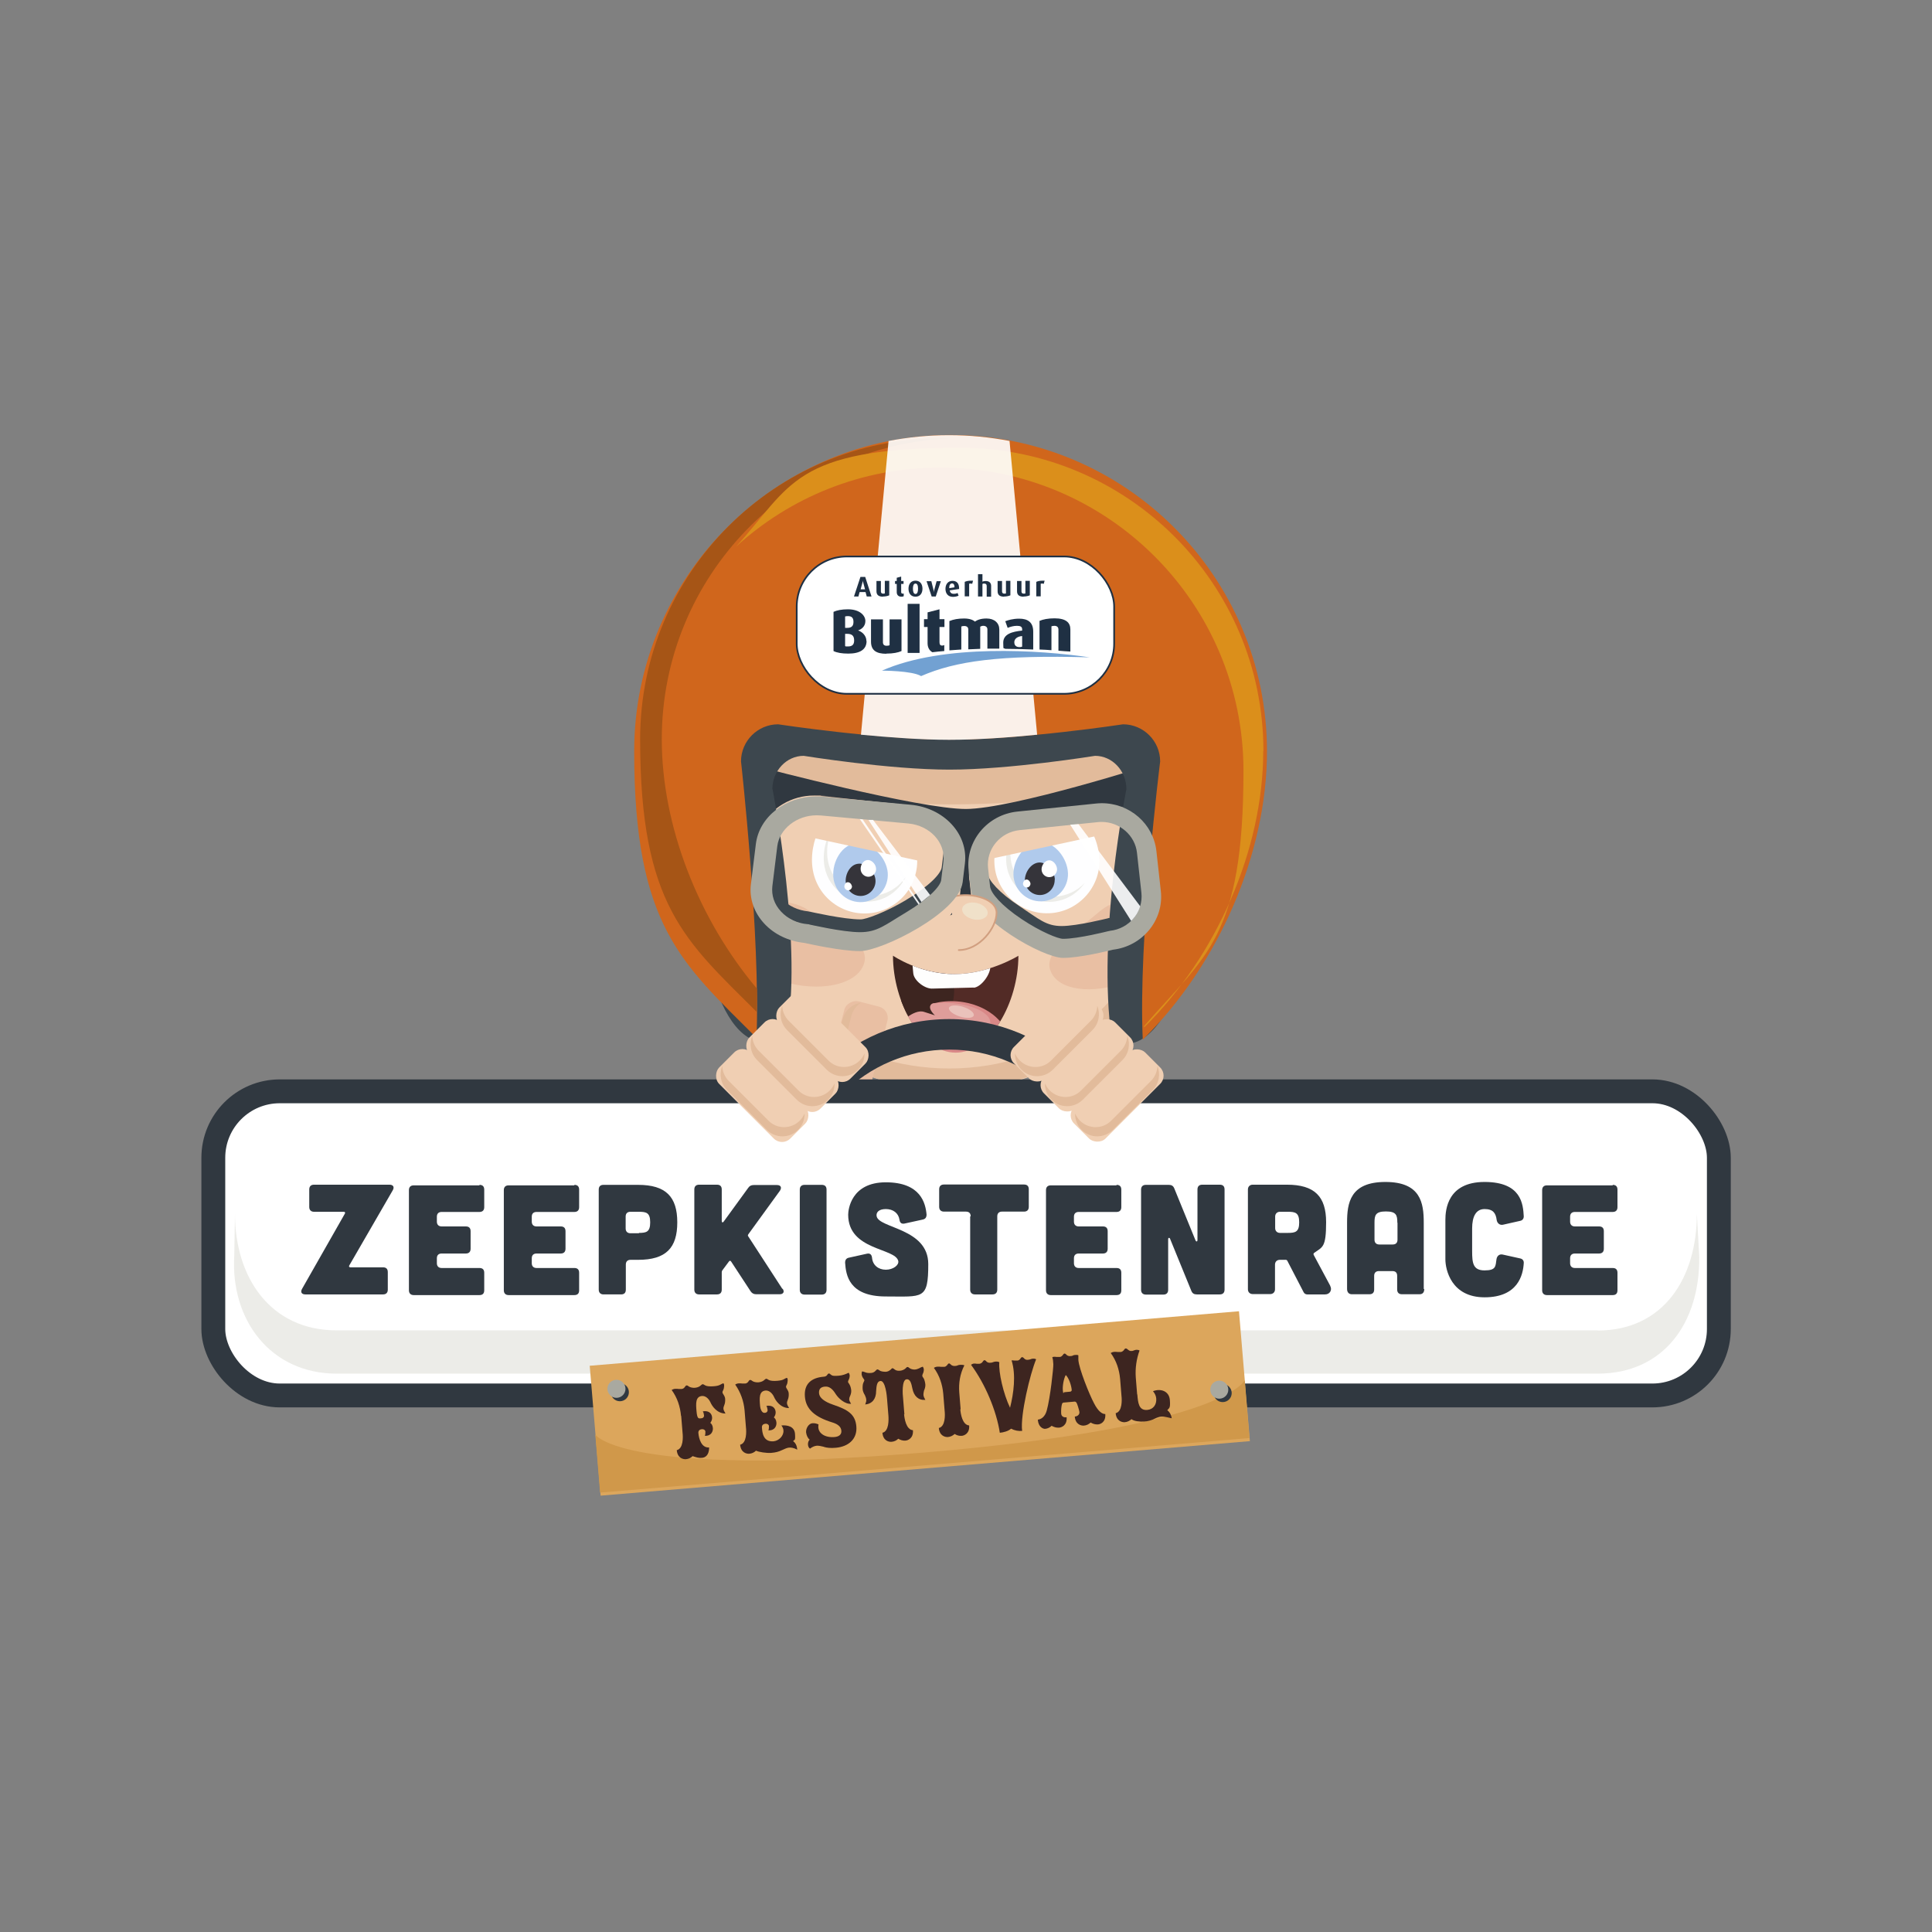 <?xml version="1.0" encoding="UTF-8"?>
<svg id="Laag_1" xmlns="http://www.w3.org/2000/svg" xmlns:xlink="http://www.w3.org/1999/xlink" version="1.1" viewBox="0 0 1133.9 1133.9">
  <rect x="0" y="0" width="1133.9" height="1133.9" fill="#808080" stroke="none"/>
  <!-- Generator: Adobe Illustrator 29.3.1, SVG Export Plug-In . SVG Version: 2.1.0 Build 151)  -->
  <defs>
    <style>
      .st0 {
        fill: none;
      }

      .st1 {
        fill: #ecece8;
      }

      .st2 {
        fill: #303840;
      }

      .st3 {
        fill: #d0984a;
      }

      .st4 {
        stroke: #1f3043;
      }

      .st4, .st5, .st6, .st7 {
        fill: #fff;
      }

      .st4, .st8, .st7 {
        stroke-miterlimit: 10;
      }

      .st9 {
        fill: #3d2520;
      }

      .st10 {
        fill: #fefefd;
      }

      .st11 {
        fill: #522b26;
      }

      .st12 {
        fill: #e2bb9b;
      }

      .st5 {
        opacity: .9;
      }

      .st13 {
        fill: #fefeff;
      }

      .st8 {
        stroke: #d19f80;
        stroke-linecap: round;
      }

      .st8, .st14 {
        fill: #f0cfb3;
      }

      .st15 {
        fill: #72a1d2;
      }

      .st16 {
        fill: #a9a9a0;
      }

      .st17 {
        fill: #3d474e;
      }

      .st18 {
        fill: #e9bfa3;
      }

      .st19 {
        fill: #1f3043;
      }

      .st20 {
        fill: #d0661c;
      }

      .st7 {
        stroke: #303840;
        stroke-width: 14px;
      }

      .st21 {
        fill: #df9d9a;
      }

      .st22 {
        fill: #f0e1c9;
      }

      .st23 {
        fill: #35343a;
      }

      .st24 {
        fill: #dca65c;
      }

      .st25 {
        fill: #db8f1b;
      }

      .st26 {
        fill: #a65516;
      }

      .st27 {
        fill: #eac2bb;
      }

      .st28 {
        clip-path: url(#clippath);
      }

      .st29 {
        fill: #d98887;
      }

      .st30 {
        fill: #b0caec;
      }
    </style>
    <clipPath id="clippath">
      <path class="st0" d="M597.7,560.9c0,27.5-16.5,56.9-36.8,56.9s-36.8-29.3-36.8-56.9c0,0,15.7,10.8,36,10.8s37.7-10.8,37.7-10.8Z"/>
    </clipPath>
  </defs>
  <g>
    <g>
      <ellipse class="st14" cx="557.9" cy="519.1" rx="127.7" ry="121.1"/>
      <path class="st12" d="M557.2,627.1c-61.9,0-112.5-40.1-116.4-90.7-.2,2.1-.3,4.2-.3,6.4,0,53.6,52.3,97,116.7,97s116.7-43.4,116.7-97-.1-4.3-.3-6.4c-3.9,50.6-54.6,90.7-116.4,90.7Z"/>
      <path class="st18" d="M507.3,564.8c-2.9,11.9-22.4,17.4-43.6,12.4-21.2-5.1-36.1-18.9-33.2-30.8,2.9-11.9,26-23.7,43.6-12.4,17.4,11.2,36.1,18.9,33.2,30.8Z"/>
      <path class="st18" d="M616.6,569.9c4.4,11.4,24.5,14.1,44.8,6.2,20.3-7.9,33.2-23.6,28.7-34.9-4.4-11.4-28.9-19.8-44.8-6.2-15.7,13.4-33.2,23.6-28.7,34.9Z"/>
      <g>
        <path class="st13" d="M537.8,499.6c3.1,16.8-7.9,32.9-24.7,36-16.8,3.1-32.9-7.9-36-24.7s7-38.2,23.7-41.3c16.8-3.1,33.8,13.3,37,30.1Z"/>
        <path class="st1" d="M515.3,525.4c-13.7,2.5-26.9-6.5-29.4-20.2-1.2-6.5,0-13.9,3.1-20.1-4.5,6.8-6.5,15.8-5.1,23.5,2.5,13.7,15.7,22.7,29.4,20.2,8.3-1.5,14.8-7,18.2-14-3.7,5.4-9.4,9.3-16.2,10.6Z"/>
        <path class="st30" d="M520.8,510.5c1.6,8.7-4.1,17-12.8,18.7-8.7,1.6-17-4.1-18.7-12.8-1.6-8.7,3.6-19.8,12.3-21.4,8.7-1.6,17.6,6.9,19.2,15.6Z"/>
        <path class="st23" d="M513.7,515.5c.9,4.8-2.3,9.3-7,10.2-4.8.9-9.3-2.3-10.2-7-.9-4.8,2-10.9,6.7-11.7,4.8-.9,9.6,3.8,10.5,8.5Z"/>
        <path class="st6" d="M514.1,509.2c.5,2.5-1.2,4.8-3.6,5.3s-4.8-1.2-5.3-3.6c-.5-2.5,1-5.6,3.5-6.1s5,2,5.4,4.4Z"/>
        <path class="st6" d="M500,519.9c.2,1.2-.6,2.3-1.8,2.6-1.2.2-2.3-.6-2.6-1.8-.2-1.2.5-2.7,1.7-2.9s2.4.9,2.6,2.1Z"/>
      </g>
      <g>
        <path class="st13" d="M645.3,504.2c.5,17-12.9,31.3-29.9,31.8-17,.5-31.3-12.9-31.8-29.9-.5-17,12.7-36.7,29.7-37.2,17-.5,31.4,18.3,31.9,35.3Z"/>
        <path class="st1" d="M619,526.3c-13.9.4-25.5-10.5-26-24.4-.2-6.6,2.2-13.7,6.1-19.4-5.5,6-8.8,14.6-8.6,22.4.4,13.9,12,24.9,26,24.4,8.4-.3,15.7-4.6,20.1-11.1-4.4,4.7-10.7,7.8-17.7,8Z"/>
        <path class="st30" d="M626.8,512.5c.3,8.8-6.7,16.2-15.5,16.5-8.8.3-16.2-6.7-16.5-15.5s6.6-19,15.4-19.3c8.8-.3,16.3,9.5,16.6,18.3Z"/>
        <path class="st23" d="M619,516.3c.1,4.8-3.7,8.9-8.5,9s-8.9-3.7-9-8.5,3.6-10.4,8.5-10.6c4.8-.1,8.9,5.2,9.1,10Z"/>
        <path class="st6" d="M620.4,510.1c0,2.5-1.9,4.6-4.4,4.7s-4.6-1.9-4.7-4.4,1.9-5.4,4.4-5.5c2.5,0,4.6,2.7,4.7,5.2Z"/>
        <path class="st6" d="M604.8,518.6c0,1.2-.9,2.2-2.1,2.3-1.2,0-2.2-.9-2.3-2.1,0-1.2.9-2.6,2.1-2.6,1.2,0,2.2,1.3,2.3,2.5Z"/>
      </g>
      <g class="st28">
        <rect class="st11" x="539.5" y="552.1" width="63.3" height="63.4" rx="12" ry="12"/>
        <g>
          <ellipse class="st9" cx="532.1" cy="581.1" rx="27.9" ry="29.7"/>
          <ellipse class="st29" cx="558.4" cy="614.2" rx="34.3" ry="26.6"/>
          <ellipse class="st21" cx="556.3" cy="599.6" rx="10.8" ry="25.2" transform="translate(-67.2 1129) rotate(-87.5)"/>
          <ellipse class="st27" cx="564.3" cy="593.9" rx="3" ry="7.6" transform="translate(-170.6 955.9) rotate(-72.7)"/>
          <path class="st10" d="M571.5,579.6l-24,.6c-4.5.4-11.1-4.6-11.5-9l-1.7-17.9c-.4-4.5,2.9-8.5,7.4-8.9l28.9-2.7c4.5-.4,8.5,2.9,8.9,7.4l1.7,17.9c.4,4.5-5.2,12.3-9.7,12.7Z"/>
          <path class="st9" d="M527.1,601.6s9.1-9.8,15.3-7.7l6.3,2s-5.2-4.6-1.6-6.9c3.6-2.3-18.4-1.9-18.4-1.9l-1.6,14.4Z"/>
        </g>
      </g>
      <g>
        <rect class="st14" x="463" y="441.4" width="103" height="57.5" rx="12" ry="12" transform="translate(110.7 -97.9) rotate(12.2)"/>
        <rect class="st14" x="558.8" y="439.7" width="99.4" height="57.5" rx="12" ry="12" transform="translate(1302.1 798.1) rotate(167.8)"/>
      </g>
      <path class="st12" d="M674.5,463.8s-66,8.3-116,8.3-106.4-8.3-106.4-8.3c-12,0-21.8-9.8-21.8-21.8v-14.5c0-12,9.8-21.8,21.8-21.8h222.5c12,0,21.8,9.8,21.8,21.8v14.5c0,12-9.8,21.8-21.8,21.8Z"/>
    </g>
    <g>
      <path class="st0" d="M611.3,554.4c9.2,5.4,16.8,8.3,19.3,8.3,10.1,0,29.5-5.2,29.7-5.2.3,0,.6-.1,1-.2,12.7-1.3,22-12.8,20.6-25.5l-2.9-26.9c-.7-6.3-4-11.9-8.7-15.7l-11.2,68s-26.8-1-47.8-2.8Z"/>
      <path class="st2" d="M568.9,516.5c-2.1-19.7,12.2-37.4,31.9-39.5l52.6-1.8c1.3-.1,3.9-1.4,5.1-1.4,6,0,8,7.6,13,10.2l5.3-35.6s-82.3,26.3-109.9,26.4c-27.6,0-120-24.4-120-24.4l-.3,34.6c6.2-10.9,17.9-18.1,31.2-18.1s2.5,0,3.8.2l51.3,5.4c19.7,2.1,34,19.8,31.9,39.5l-1.3,12.5c-.4,4.1-2.6,8.5-5.9,12.8,3-1.6,5.2-2.7,6.2-2.9,2.2-.4,6.4,2,10.7,5.1-2.3-3.5-3.9-7-4.2-10.4l-1.3-12.5Z"/>
    </g>
    <g>
      <g>
        <path class="st17" d="M453.3,463.2c0-10.8,8.3-19.6,18.4-19.6,0,0,50,8.1,85.5,8.1s85.5-8.1,85.5-8.1c10.1,0,18.4,8.8,18.4,19.6,0,0-17.4,84.9-8.6,147,38.4,20.5,61.6-98.2,61.6-152.3,0-92.3-70.2-167.2-156.8-167.2s-149.5,96.4-149.5,188.7,20,145.8,53.3,129.7c11-51.1-7.7-146-7.7-146Z"/>
        <path class="st20" d="M434.9,446.9c0-12,9.8-21.8,21.8-21.8,0,0,59.2,9,101.2,9s101.2-9,101.2-9c12,0,21.8,9.8,21.8,21.8,0,0-13,104.3-10.2,163.3,44.3-43.7,72.9-109.1,72.9-169.2,0-102.6-83.2-185.7-185.7-185.7s-185.7,83.2-185.7,185.7,28.1,124.4,71.8,168.1c2.4-59.3-9.1-162.3-9.1-162.3Z"/>
      </g>
      <g>
        <path class="st26" d="M558.8,257.3c-2.1,0-4.2-.1-6.4-.1-97.6,0-176.7,79.1-176.7,176.7s26.7,118.3,68.3,159.9c.2-4.3.3-8.8.3-13.5-34.4-40.8-55.9-95.5-55.9-146.4,0-95.5,75.7-173.2,170.4-176.6Z"/>
        <path class="st25" d="M741.5,440.8c0-98.3-79.7-178-178-178s-99,22.4-131.6,58.1c31.6-28.9,73.7-46.5,119.9-46.5,98.3,0,178,79.7,178,178s-22.5,108.5-58.3,149.8c0,.3,0,.5,0,.8,42.5-41.9,69.9-104.5,69.9-162.2Z"/>
        <path class="st5" d="M557,255.4c-12.1,0-24,1.2-35.5,3.4l-16.2,172.4c16.9,1.6,35.6,3,51.7,3s34.8-1.3,51.7-3l-16.2-172.4c-11.5-2.2-23.4-3.4-35.5-3.4Z"/>
      </g>
    </g>
    <path class="st0" d="M603.7,531.3c12.4,8.5,23.8,13.2,26.9,13.2,10.1,0,29.5-5.2,29.7-5.2.3,0,.6-.1,1-.2,10.5-1.1,18.6-9,20.4-18.9l-2.6-24.5c-1.2-11.6-11.4-20.8-23.1-20.8s-1.6,0-2.4.1l-51.3,5.4c-10.5,1.1-18.6,9-20.4,18.9l1.1,10c.4,4.1,7,12.4,20.7,21.8Z"/>
    <path class="st0" d="M531.6,476l-51.3-5.4c-.8,0-1.6-.1-2.4-.1-11.7,0-21.8,9.1-23.1,20.8l-2.6,24.5c.7,3.8,2.3,7.3,4.8,10.4,3.9,4.8,9.4,7.9,15.6,8.5.3,0,.7,0,1,.2.2,0,19.5,5.2,29.7,5.2s14.5-4.7,26.9-13.2c13.7-9.4,20.3-17.8,20.8-21.8l1.1-10c-1.8-9.9-9.9-17.8-20.4-18.9Z"/>
    <path class="st17" d="M578.5,510l1.2,10.9c.4,3.6,6.4,10.9,18.9,19.1,11.3,7.4,21.7,11.5,24.5,11.5,9.2,0,26.9-4.5,27-4.5.3,0,.6-.1.9-.2,11.6-1.2,20-11.2,18.8-22.3l-.2-2.2c-1.6,8.6-9,15.5-18.6,16.5-.3,0-.6,0-.9.2-.2,0-17.8,4.5-27,4.5s-13.3-4.1-24.5-11.5c-12.5-8.2-18.5-15.5-18.9-19.1l-1-8.8c-.4,1.9-.5,3.8-.2,5.8Z"/>
    <path class="st16" d="M623.9,562.2c-11.5,0-52.2-22.5-54.2-40.5l-1.2-10.9c-1.9-17.2,11-32.7,28.7-34.5l46-4.7c1.1-.1,2.3-.2,3.4-.2,16.5,0,30.3,12.1,32.1,28.1l2.6,23.5c1.9,17-10.8,32.4-28.2,34.4-2.9.7-19.3,4.8-29.2,4.8ZM646.6,482.4c-.7,0-1.5,0-2.2.1l-46,4.7c-11.4,1.2-19.7,11.2-18.5,22.3l1.2,10.9c.4,3.6,6.3,10.9,18.6,19.1,11.1,7.4,21.3,11.5,24.2,11.5,9.1,0,26.5-4.5,26.6-4.5.3,0,.6-.1.9-.2,11.4-1.2,19.7-11.2,18.5-22.3l-2.6-23.5c-1.1-10.2-10.2-18.1-20.7-18.1Z"/>
    <path class="st8" d="M557,527c10.8-4.2,27.9-.1,27.9,8.7s-10,21.9-22.2,21.9"/>
    <ellipse class="st22" cx="572.1" cy="534.7" rx="4.9" ry="7.6" transform="translate(-75.2 975.3) rotate(-77.3)"/>
    <g>
      <path class="st17" d="M532,528.1c-12.4,7.4-23.8,11.5-26.9,11.5-10.1,0-29.5-4.5-29.7-4.5-.3,0-.6-.1-1-.2-6.1-.6-11.7-3.2-15.6-7.4-2.5-2.7-4.1-5.8-4.8-9.1l-.3,2.1c-.6,5.4,1.1,10.6,5.1,14.9,3.9,4.2,9.4,6.9,15.6,7.4.3,0,.7,0,1,.2.2,0,19.5,4.5,29.7,4.5s14.5-4.1,26.9-11.5c13.7-8.2,20.3-15.5,20.8-19.1l1.3-10.9c.2-2,.1-3.9-.3-5.8l-1.1,8.8c-.4,3.6-7,10.9-20.8,19.1Z"/>
      <path class="st16" d="M504.6,558.2c-11,0-29.2-4.1-32.5-4.8-9.3-1-17.7-5-23.6-11.4-6-6.5-8.8-14.7-7.8-23l2.9-23.5c1.9-16,17.3-28.1,35.7-28.1s2.5,0,3.8.2l51.3,4.7c19.7,1.8,34,17.3,31.9,34.5l-1.3,10.9c-2.2,18-47.5,40.5-60.3,40.5ZM479.3,478.5c-11.7,0-21.8,8-23.1,18.1l-2.9,23.5c-.6,5.4,1.1,10.6,5.1,14.9,3.9,4.2,9.4,6.9,15.6,7.4.3,0,.7,0,1,.2.2,0,19.5,4.5,29.7,4.5s14.5-4.1,26.9-11.5c13.7-8.2,20.3-15.5,20.8-19.1l1.3-10.9c1.3-11.1-7.9-21.1-20.6-22.3l-51.3-4.7c-.8,0-1.6-.1-2.4-.1Z"/>
    </g>
    <polygon class="st5" points="545.9 525.3 540.8 529.4 509.7 481.2 512.4 481.2 545.9 525.3"/>
    <path class="st5" d="M669.2,531.9s-.6,2.2-2,4.5-3.3,4.1-3.3,4.1l-35.8-56.5,4.9-.3,36.2,48.2Z"/>
    <polygon class="st5" points="539.8 530.2 539.1 530.9 504.6 480.7 506.3 480.9 539.8 530.2"/>
    <g>
      <rect class="st18" x="473" y="604.7" width="59" height="26.1" rx="6.8" ry="6.8" transform="translate(1226.4 286) rotate(104.5)"/>
      <path class="st12" d="M506,644.3c-1.7.2-3.4.2-5.1-.3-6.9-1.8-11.2-8.9-9.4-15.9l8.2-31.9c.9-3.3,3-6,5.7-7.7-5.1.7-9.5,4.4-10.8,9.6l-8.2,31.9c-1.8,6.9,2.4,14.1,9.4,15.9h0c3.6.9,7.3.2,10.2-1.6Z"/>
    </g>
    <path class="st2" d="M557.1,598.1c-58.9,0-106.6,47.7-106.6,106.6s47.7,106.6,106.6,106.6,106.6-47.7,106.6-106.6-47.7-106.6-106.6-106.6ZM557.1,793.4c-49,0-88.7-39.7-88.7-88.7s39.7-88.7,88.7-88.7,88.7,39.7,88.7,88.7-39.7,88.7-88.7,88.7Z"/>
    <rect class="st7" x="125.2" y="640.5" width="883.6" height="178.5" rx="39" ry="39"/>
    <path class="st1" d="M937.6,780.8H197.6c-38.8,0-59.7-30.9-59.7-68.6l-.4,24.5c-2.4,37.8,21.2,69.5,60.1,69.5h740c38.8,0,60.1-29.8,59.7-68.6l-1.4-25.3c0,37.7-19.5,68.6-58.3,68.6Z"/>
    <g>
      <rect class="st24" x="348.6" y="785.5" width="382.4" height="76.5" transform="translate(-67 48) rotate(-4.8)"/>
      <path class="st3" d="M349.5,842.1s16.2,25.2,192.7,10.4c176.6-14.8,188.3-42.4,188.3-42.4l2.8,33.9-381.1,32-2.8-33.9Z"/>
      <g>
        <path class="st9" d="M399.7,831c-.5-5.5-2.2-10.7-5.5-15.2.8-.5,1.5-.7,2.3-.7s1.3,0,1.9.1c.6,0,1,0,1.6,0s1.4-.4,1.8-1c.3-.4.7-1.1,1.2-1.1s.8.3,1.4.7,2,.8,3.4.7c1.3-.1,2.3-.5,3-1,.7-.5,1.2-1.1,1.6-1.1s.8.3,1.5.7c.8.5,2.8.7,5,.5,1.8-.1,3.2-.5,4-1,.6-.3,1.2-.7,1.6-.7s.5.8.5,1.5-.2,1.9-.6,2.6c-.2.4-.4.8-.4,1.1s.3,1,.7,1.5c.4.6.9,1.6.9,2.4.1,1.4-.1,2.7-.5,3.6-.3.8-.6,1.6-.5,2.3s.4,1.4,1.2,2.7c-5,0-7.9-4.4-8.8-6.5-1.1-2.4-3-3.9-4.9-3.8-4,.3-3.7,4.5-3.3,9s1.2,4.3,2.7,4.1c1.1,0,1.8-.8,1.7-1.7s-.3-1.7-.7-2.4c4-.6,5.2,1.7,5.4,3.3s-.4,2.6-1,3.5c.7.5,1.4,1.5,1.5,3.1s-.7,4.6-4.7,4.5c.3-.8.3-1.7.3-2.5s-.9-1.5-2-1.4c-1.3.1-2.3.8-2.1,2.4.3,3.2,1.8,8.7,6.3,8.3,0,4.7-2.4,6-4.3,6.1-1.8.2-3.3-.3-5.4-1-1,1-2.4,1.7-4,1.8-1.5.1-4.9-.6-5.3-5.3,3.9-.9,3.7-7.7,3.4-10.2l-.8-9.9Z"/>
        <path class="st9" d="M437,827.8c-.5-5.5-2.3-10.6-5.5-15.2.8-.5,1.5-.7,2.3-.7.7,0,1.3,0,1.9.1.6,0,1,0,1.6,0s1.4-.4,1.8-1,.7-1.1,1.2-1.1.8.3,1.4.7,2,.8,3.4.7c1.2-.1,2.3-.5,3-1,.7-.5,1.2-1.1,1.6-1.1s.8.3,1.5.7c.8.5,2.8.7,5,.5s3.2-.5,4-1c.6-.3,1.2-.7,1.6-.7s.5.8.5,1.5-.2,1.9-.6,2.6c-.2.4-.4.8-.4,1.1s.3,1,.7,1.5c.4.6.9,1.6.9,2.4.1,1.4-.1,2.7-.5,3.6-.3.8-.6,1.6-.5,2.3s.4,1.4,1.2,2.7c-5,0-7.9-4.4-8.8-6.5-1.1-2.4-3-3.9-4.9-3.8-4,.3-3.7,4.5-3.3,9,.2,2.2,1.2,4.3,2.7,4.1,1.1,0,1.8-.8,1.7-1.7s-.3-1.7-.7-2.4c4-.6,5.2,1.7,5.4,3.3s-.4,2.6-1,3.5c.7.5,1.4,1.5,1.5,3.1s-.7,4.6-4.7,4.5c.3-.8.3-1.7.3-2.5s-.9-1.5-2-1.4c-1.3.1-2.3.8-2.1,2.4.2,2.8.7,8.4,6.8,7.9,3.2-.3,6.1-3.3,5.8-6.4,0-1-.6-2.1-1.2-2.9,3.5-.3,7.7.5,8,5s-.4,3.1-1.1,4.2c1,.8,2.2,2.1,2.4,5-2-1.1-3.7-1.3-4.8-1.2s-2.5.7-4.2,1.5c-1.7.8-3.5,1.4-6.3,1.6s-7.3-.5-8.9-1.3c-1,1-2.4,1.7-4,1.8-1.5.1-4.9-.6-5.3-5.3,3.9-.9,3.7-7.7,3.4-10.2l-.8-9.9Z"/>
        <path class="st9" d="M483.4,849.1c-1.2-.3-3-.7-4-.6-1.3.1-2.7.7-4,1.7-1.3-.7-1.8-3.6-.2-5.3-1.1-.7-1.9-2.6-2.1-4.2-.2-2.4,1.5-5.2,3.7-5.4,1.3-.1,2.5.2,3.6.7-1,5.2,3.9,7.9,9.4,7.4,2.4-.2,4.2-1.3,4-3.7-.2-2.7-2.7-4.1-5.4-4.9-10-3.1-15.4-7.6-16-15.1s3.8-11.1,11-11.7c.7,0,1.5-.3,1.9-.8.3-.4.7-1.1,1.2-1.1s.8.5,1.4.9c.8.6,2,.6,4.5.4,2.2-.2,4-.9,5.6-1.7.4.2.6.8.7,1.5,0,.9-.2,1.9-.6,2.6-.2.4-.4.8-.4,1.2s.7,1.1.9,1.6c.5.8.9,2.2,1,3.5s-.4,2.7-.8,3.5c-.2.4-.4,1-.4,1.7s.5,1.6,1.1,2.6c-3.6.3-7.4-3.2-9-5.7-2-3.3-4-4.6-6.3-4.4s-3.7,1.2-3.5,3.9c.2,2.7,3.2,5,8.2,6.7,8.9,3,13.1,5.7,13.7,12.8.6,7.2-4.4,11.8-12,12.5-3.2.3-5.4,0-7-.5Z"/>
        <path class="st9" d="M530.6,829.9c.2,2.6,1.2,9.2,5.2,9.5.4,4.7-2.9,6-4.4,6.1s-2.9-.3-4.2-1.1c-1,1-2.4,1.7-4,1.8s-4.9-.6-5.3-5.3c3.9-.9,3.7-7.7,3.5-10.2l-.8-9.9c-.1-1.4-.9-10.6-3.9-10.3-2,.2-2.3,2.9-2.5,6,0,4.4-2.2,7.4-6.4,7.8.5-1.3.7-2.1.6-2.8,0-.7-.4-1.9-.8-2.7-.5-.8-1.2-2.1-1.3-3.4-.1-1.2,0-2.8.3-3.6.2-.5.7-1.4.7-1.7s-.3-.7-.6-1.1c-.5-.6-.9-1.6-1-2.4,0-.8,0-1.3.3-1.7.5,0,1.3.3,2.1.6.8.3,1.8.4,3,.3,1.1,0,2.2-.6,2.7-1.2.5-.6.9-.9,1.2-.9s.6.2,1.2.6c.9.7,2.6.8,3.6.8s2-.5,2.6-1c.6-.4,1-1.1,1.4-1.1s.9.5,1.5.9c.6.4,1.5.7,2.7.6,1.1,0,2.7-.6,3.5-1.4.5-.5.7-.8,1.1-.8s.7.2,1.3.7c.6.5,1.9.8,2.8.8,1.2,0,2.2-.5,2.9-.8.7-.5,1.5-.7,2-.9.2.3.5.8.6,1.6,0,.9-.2,1.9-.6,2.6-.2.4-.3.8-.3,1.2s.6,1.1.9,1.6c.4.8.8,2.3.9,3.5.1,1.3-.4,2.7-.8,3.6-.2.8-.4,2-.3,2.7s.4,1.5,1.1,2.7c-4.1.3-6.7-2.2-7.6-6.6-.6-3.1-1.3-5.7-3.4-5.5-3,.3-2.3,9.5-2.1,10.8l.8,9.9Z"/>
        <path class="st9" d="M563.6,827.1c.2,2.6,1.2,9.2,5.2,9.5.4,4.7-2.9,6-4.4,6.1s-2.9-.3-4.1-1.1c-1.1,1-2.5,1.7-4,1.8s-4.9-.6-5.3-5.3c3.9-.9,3.7-7.7,3.4-10.2l-.8-9.9c-.5-5.5-2.2-10.7-5.5-15.2.8-.5,1.5-.7,2.3-.7s1.3,0,1.9.1c.6,0,1.2,0,1.9,0s1.2-.5,1.6-.9c.4-.5.7-1.1,1.2-1.1s.9.6,1.3.9,1.3.7,2,.6,1,0,1.6-.3c.5-.2,1.1-.4,1.8-.4s1.5,0,2.3.3c-2.6,5.1-3.4,10.5-3,15.9l.8,9.9Z"/>
        <path class="st9" d="M586.8,840.9c-2-13-8.6-28.7-16.9-39.9.5-.4,1-.6,1.5-.7s1.3,0,1.8.1c.6,0,1,0,1.6,0s1.5-.5,1.8-1c.3-.4.7-1.1,1.2-1.1.5,0,1,.6,1.3.9.4.4,1.3.7,2,.6s1,0,1.6-.3c.5-.2,1.2-.4,1.8-.4s1.3,0,2,.4c-.5,6,2.4,18.6,6.3,26.7,2.1-8.3,3.6-19.2.9-27.8.5,0,1.1,0,1.6.1.6,0,1.3,0,1.9,0s1.2-.5,1.5-.9c.3-.4.7-1.1,1.2-1.1s1,.6,1.3.9,1,.7,1.6.7,1.3-.1,1.9-.3c.5-.2,1-.4,1.6-.4s1.3,0,1.8.4c-3.5,8.4-9.4,32.8-8.2,42-2.1.2-4.4-.2-6.5-1.3-1.5,1.4-4.4,2.2-6.6,2.4Z"/>
        <path class="st9" d="M624,823.3c-.3,0-.6.3-.7.7-.4,1.3-.6,3.6-.5,5.5s1.5,2.5,3.2,2.3c.4,4.7-2.9,6-4.5,6.1-1.5.1-2.9-.3-4.3-1.1-1,1-2.4,1.7-3.9,1.8-1.2,0-3.9-1.1-4.2-5.4,2-.2,4.2-1.7,5.2-5.2,2.1-7.4,4-25.3,3.9-27.3-.1-1.8-.2-3-.6-4.1.3-.2.6-.3,1-.3s1,0,1.5.1c.6,0,1.3,0,1.9,0,.7,0,1.2-.5,1.6-.9.3-.4.7-1.1,1.2-1.1s1,.6,1.3.9c.5.4,1.3.7,2,.6s1,0,1.5-.3,1.3-.4,1.9-.4,1,0,1.4.2c0,1.1,0,1.9,0,2.8.4,5.2,6.5,20.4,9.2,25.4,2.4,4.7,4.8,6.4,6.6,6.3.4,4.7-2.8,6-4.3,6.1s-2.9-.3-4.3-1.1c-1.1,1-2.4,1.7-4,1.8-1.5.1-4.9-.6-5.3-5.3,2-.2,2.9-1.5,2.7-2.8s-1.3-4.8-1.7-5.4c-.3-.3-.6-.6-1-.6l-6.8.6ZM627.8,816.8c.5,0,1.2-.2,1.2-1-.2-2.6-1.6-7-3.5-8.8-1.2,2.1-2,6.6-1.7,9.2s.4.9.8.9l3.2-.3Z"/>
        <path class="st9" d="M667.5,818.4c.4,4.8.8,9.5,5.8,9.1,3.6-.3,5.6-3.2,5.3-6.7-.1-1.4-.7-2.9-1.9-4.3,4.6-1.8,9.5,0,9.9,5.2s-.5,4.5-1.5,6c1.5,1,2.4,3.1,2.6,4.7-1.7-.3-4-1.1-6-1s-3.7,1.1-5,1.7c-1.2.5-3.1,1.1-5.1,1.2-2.6.2-6.2-.2-7.5-1.4-1.1,1-2.5,1.7-4,1.8-1.5.1-4.9-.6-5.3-5.3,3.9-.9,3.7-7.7,3.4-10.2l-.8-9.9c-.5-5.5-2.2-10.7-5.5-15.2.8-.5,1.5-.7,2.3-.7s1.3,0,1.9.1c.6,0,1,0,1.6,0s1.4-.5,1.8-1c.3-.4.7-1.1,1.2-1.1s.8.3,1.3.7c.6.5,1.3.9,1.9.8.6,0,.9,0,1.5-.3.4-.2,1-.3,1.4-.4.6,0,1.3,0,2,.4-1.8,5-2.6,10.4-2.2,15.9l.8,9.9Z"/>
      </g>
    </g>
    <g>
      <path class="st2" d="M224.8,743.8c1.8,0,2.8.9,2.8,2.8v10.3c0,1.7-.9,2.8-2.8,2.8h-45.6c-2.2,0-3-1.4-1.9-3.3l25.1-44.1c.4-.6,0-1.1-.6-1.1h-17.5c-1.7,0-2.8-1-2.8-2.8v-10.3c0-1.8,1-2.8,2.8-2.8h44.3c2.2,0,3,1.4,1.9,3.3l-25.5,44.1c-.4.6,0,1.1.6,1.1h19.4Z"/>
      <path class="st2" d="M281.4,695.4c1.8,0,2.8.9,2.8,2.8v10.3c0,1.7-.9,2.8-2.8,2.8h-22.2c-1.7,0-2.8.9-2.8,2.8v2.9c0,1.7,1,2.8,2.8,2.8h14.2c1.8,0,2.8.9,2.8,2.8v10.3c0,1.7-.9,2.8-2.8,2.8h-14.2c-1.7,0-2.8.9-2.8,2.8v2.9c0,1.7,1,2.8,2.8,2.8h22.2c1.8,0,2.8.9,2.8,2.8v10.3c0,1.8-.9,2.8-2.8,2.8h-38.6c-1.7,0-2.8-1-2.8-2.8v-58.8c0-1.8,1-2.8,2.8-2.8h38.6Z"/>
      <path class="st2" d="M337.1,695.4c1.8,0,2.8.9,2.8,2.8v10.3c0,1.7-.9,2.8-2.8,2.8h-22.2c-1.7,0-2.8.9-2.8,2.8v2.9c0,1.7,1,2.8,2.8,2.8h14.2c1.8,0,2.8.9,2.8,2.8v10.3c0,1.7-.9,2.8-2.8,2.8h-14.2c-1.7,0-2.8.9-2.8,2.8v2.9c0,1.7,1,2.8,2.8,2.8h22.2c1.8,0,2.8.9,2.8,2.8v10.3c0,1.8-.9,2.8-2.8,2.8h-38.6c-1.7,0-2.8-1-2.8-2.8v-58.8c0-1.8,1-2.8,2.8-2.8h38.6Z"/>
      <path class="st2" d="M374.5,695.4c16.3,0,23,7,23,22s-6.6,22-23,22h-4.4c-1.7,0-2.8.9-2.8,2.8v14.7c0,1.8-.9,2.8-2.8,2.8h-10.3c-1.7,0-2.8-1-2.8-2.8v-58.7c0-1.8.9-2.8,2.8-2.8h20.2ZM375,723.6c4.4,0,6.6-.6,6.6-6.2s-2.2-6.2-6.6-6.2h-5c-1.7,0-2.8.9-2.8,2.8v7c0,1.7,1,2.8,2.8,2.8h5Z"/>
      <path class="st2" d="M459.3,756.3c1.3,1.8.5,3.3-1.7,3.3h-13.8c-1.5,0-2.5-.6-3.3-1.8l-11.4-17.4c-.4-.6-.9-.6-1.3,0l-3.8,5.1c-.3.4-.4.7-.4,1.2v10.2c0,1.7-.9,2.8-2.8,2.8h-10.5c-1.7,0-2.8-1-2.8-2.8v-58.8c0-1.8,1-2.8,2.8-2.8h10.5c1.8,0,2.8.9,2.8,2.8v18.5c0,.9.6,1.1,1.1.4l14.4-19.8c.8-1.2,1.8-1.7,3.3-1.7h13.6c2.3,0,3,1.5,1.7,3.4l-18.5,25.5c-.3.5-.4.8,0,1.3l20,30.8Z"/>
      <path class="st2" d="M482.3,695.4c1.8,0,2.8.9,2.8,2.8v58.8c0,1.7-.9,2.8-2.8,2.8h-10.1c-1.7,0-2.8-1-2.8-2.8v-58.8c0-1.8,1-2.8,2.8-2.8h10.1Z"/>
      <path class="st2" d="M530.9,718.1c-1.8.4-2.8-.5-3-2.3-.6-3.8-3.7-6.2-8-6.2s-5.8,2.1-5.4,4.2c1.3,7.2,30.3,7,30.3,28.1s-3.1,19-24.9,19-23.4-12.7-23.9-19.8c0-1.7.7-2.7,2.4-3l10.4-2.3c1.8-.4,2.8.5,3,2.4.4,4.4,3.8,7,8.1,7s7.8-2.7,7.3-5.1c-1.7-7.8-29.4-6.1-29.4-27.2,0-2.8,1.6-19,22.1-19s23.3,12.3,23.9,18.9c0,1.7-.7,2.7-2.4,3l-10.5,2.3Z"/>
      <path class="st2" d="M569.7,713.9c0-1.8-.9-2.8-2.8-2.8h-12.9c-1.7,0-2.8-1-2.8-2.8v-10.3c0-1.8,1-2.8,2.8-2.8h47c1.8,0,2.8.9,2.8,2.8v10.3c0,1.7-.9,2.8-2.8,2.8h-12.9c-1.7,0-2.8.9-2.8,2.8v43c0,1.7-.9,2.8-2.8,2.8h-10.3c-1.7,0-2.8-1-2.8-2.8v-43Z"/>
      <path class="st2" d="M655.3,695.4c1.8,0,2.8.9,2.8,2.8v10.3c0,1.7-.9,2.8-2.8,2.8h-22.2c-1.7,0-2.8.9-2.8,2.8v2.9c0,1.7,1,2.8,2.8,2.8h14.2c1.8,0,2.8.9,2.8,2.8v10.3c0,1.7-.9,2.8-2.8,2.8h-14.2c-1.7,0-2.8.9-2.8,2.8v2.9c0,1.7,1,2.8,2.8,2.8h22.2c1.8,0,2.8.9,2.8,2.8v10.3c0,1.8-.9,2.8-2.8,2.8h-38.6c-1.7,0-2.8-1-2.8-2.8v-58.8c0-1.8,1-2.8,2.8-2.8h38.6Z"/>
      <path class="st2" d="M686,695.4c1.6,0,2.6.6,3.2,2.1l12.5,30.6c.4.8,1.1.6,1.1-.3v-29.7c0-1.8,1-2.8,2.8-2.8h10.3c1.8,0,2.8.9,2.8,2.8v58.8c0,1.7-.9,2.8-2.8,2.8h-13.5c-1.6,0-2.6-.6-3.2-2.1l-12.5-30.6c-.4-.8-1.1-.6-1.1.3v29.7c0,1.7-.9,2.8-2.8,2.8h-10.3c-1.7,0-2.8-1-2.8-2.8v-58.8c0-1.8,1-2.8,2.8-2.8h13.5Z"/>
      <path class="st2" d="M780.7,754.7c1.3,2.4-.2,5-3,5h-10.5c-.9,0-1.7-.5-2.1-1.3l-9.6-18.5c-.2-.3-.5-.5-.7-.5h-3.7c-1.7,0-2.8,1.2-2.8,2.8v14.5c0,1.7-1.2,2.8-2.8,2.8h-10.3c-1.7,0-2.8-1.2-2.8-2.8v-58.6c0-1.7,1.2-2.8,2.8-2.8h20.1c16.3,0,23,7,23,22s-2.1,14.5-7,18c-.4.3-.5.7-.3,1.2l9.7,18.1ZM751.2,711.2c-1.7,0-2.8,1.2-2.8,2.8v6.8c0,1.7,1.2,2.8,2.8,2.8h4.7c4.4,0,6.6-.6,6.6-6.2s-2.2-6.2-6.6-6.2h-4.7Z"/>
      <path class="st2" d="M835.9,756.5c0,2-.9,3.1-2.8,3.1h-10.3c-1.7,0-2.8-.9-2.8-2.8v-8c0-1.8-.9-2.8-2.8-2.8h-7.9c-1.7,0-2.8.9-2.8,2.8v8c0,1.8-.9,2.8-2.8,2.8h-10.3c-1.7,0-2.8-1.1-2.8-3.1v-38.9c0-11.6,1.8-23.9,22.5-23.9s22.5,12.3,22.5,23.9v38.9ZM820.1,717.6c0-4.4-.6-6.6-6.7-6.6s-6.7,2.2-6.7,6.6v10c0,1.7,1,2.8,2.8,2.8h7.9c1.8,0,2.8-1,2.8-2.8v-9.9Z"/>
      <path class="st2" d="M848.3,716c0-6.1,1.3-22.3,23-22.3s22.6,13.1,23,20.2c0,1.3-.7,2.3-2,2.6l-10.2,2.3c-1.9.4-3.4-.9-3.7-2.8-.5-4-2.1-6.4-7.1-6.4s-7.3,4.3-7.3,11.4v13.2c0,7.1.5,11.4,7.3,11.4s6.4-2.4,7-6.6c.3-1.9,1.7-3.1,3.6-2.7l10.4,2.3c1.3.3,2.1,1.3,2,2.7-.4,7-3.4,20.1-23,20.1s-23-16.3-23-22.3v-23Z"/>
      <path class="st2" d="M946.5,695.4c1.8,0,2.8.9,2.8,2.8v10.3c0,1.7-.9,2.8-2.8,2.8h-22.2c-1.7,0-2.8.9-2.8,2.8v2.9c0,1.7,1,2.8,2.8,2.8h14.2c1.8,0,2.8.9,2.8,2.8v10.3c0,1.7-.9,2.8-2.8,2.8h-14.2c-1.7,0-2.8.9-2.8,2.8v2.9c0,1.7,1,2.8,2.8,2.8h22.2c1.8,0,2.8.9,2.8,2.8v10.3c0,1.8-.9,2.8-2.8,2.8h-38.6c-1.7,0-2.8-1-2.8-2.8v-58.8c0-1.8,1-2.8,2.8-2.8h38.6Z"/>
    </g>
    <g>
      <g>
        <rect class="st14" x="417.9" y="630" width="59" height="26.1" rx="6.8" ry="6.8" transform="translate(585.7 -128.1) rotate(45)"/>
        <path class="st12" d="M472.2,653.5c-.6,1.5-1.6,3-2.8,4.2-5.1,5.1-13.4,5.1-18.4,0l-23.3-23.3c-2.4-2.4-3.7-5.6-3.8-8.8-1.9,4.7-1,10.4,2.8,14.2l23.3,23.3c5.1,5.1,13.4,5.1,18.4,0h0c2.6-2.6,3.9-6.1,3.8-9.6Z"/>
      </g>
      <g>
        <rect class="st14" x="435.6" y="612.3" width="59" height="26.1" rx="6.8" ry="6.8" transform="translate(578.4 -145.7) rotate(45)"/>
        <path class="st12" d="M489.8,635.8c-.6,1.5-1.6,3-2.8,4.2-5.1,5.1-13.4,5.1-18.4,0l-23.3-23.3c-2.4-2.4-3.7-5.6-3.8-8.8-1.9,4.7-1,10.4,2.8,14.2l23.3,23.3c5.1,5.1,13.4,5.1,18.4,0h0c2.6-2.6,3.9-6.1,3.8-9.6Z"/>
      </g>
      <g>
        <rect class="st14" x="453.2" y="594.7" width="59" height="26.1" rx="6.8" ry="6.8" transform="translate(571.1 -163.3) rotate(45)"/>
        <path class="st12" d="M507.4,618.2c-.6,1.5-1.6,3-2.8,4.2-5.1,5.1-13.4,5.1-18.4,0l-23.3-23.3c-2.4-2.4-3.7-5.6-3.8-8.8-1.9,4.7-1,10.4,2.8,14.2l23.3,23.3c5.1,5.1,13.4,5.1,18.4,0h0c2.6-2.6,3.9-6.1,3.8-9.6Z"/>
      </g>
    </g>
    <g>
      <g>
        <rect class="st14" x="626.2" y="630" width="59" height="26.1" rx="6.8" ry="6.8" transform="translate(1574 634) rotate(135)"/>
        <path class="st12" d="M631,653.5c.6,1.5,1.6,3,2.8,4.2,5.1,5.1,13.4,5.1,18.4,0l23.3-23.3c2.4-2.4,3.7-5.6,3.8-8.8,1.9,4.7,1,10.4-2.8,14.2l-23.3,23.3c-5.1,5.1-13.4,5.1-18.4,0h0c-2.6-2.6-3.9-6.1-3.8-9.6Z"/>
      </g>
      <g>
        <rect class="st14" x="608.5" y="612.3" width="59" height="26.1" rx="6.8" ry="6.8" transform="translate(1531.3 616.3) rotate(135)"/>
        <path class="st12" d="M613.3,635.8c.6,1.5,1.6,3,2.8,4.2,5.1,5.1,13.4,5.1,18.4,0l23.3-23.3c2.4-2.4,3.7-5.6,3.8-8.8,1.9,4.7,1,10.4-2.8,14.2l-23.3,23.3c-5.1,5.1-13.4,5.1-18.4,0h0c-2.6-2.6-3.9-6.1-3.8-9.6Z"/>
      </g>
      <g>
        <rect class="st14" x="590.9" y="594.7" width="59" height="26.1" rx="6.8" ry="6.8" transform="translate(1488.8 598.7) rotate(135)"/>
        <path class="st12" d="M595.7,618.2c.6,1.5,1.6,3,2.8,4.2,5.1,5.1,13.4,5.1,18.4,0l23.3-23.3c2.4-2.4,3.7-5.6,3.8-8.8,1.9,4.7,1,10.4-2.8,14.2l-23.3,23.3c-5.1,5.1-13.4,5.1-18.4,0h0c-2.6-2.6-3.9-6.1-3.8-9.6Z"/>
      </g>
    </g>
    <g>
      <circle class="st2" cx="363.8" cy="817.1" r="5.3"/>
      <circle class="st16" cx="361.8" cy="815.1" r="5.3"/>
    </g>
    <g>
      <circle class="st2" cx="717.6" cy="817.6" r="5.3"/>
      <circle class="st16" cx="715.6" cy="815.6" r="5.3"/>
    </g>
  </g>
  <g>
    <rect class="st4" x="467.6" y="326.6" width="186.3" height="80.6" rx="29.4" ry="29.4"/>
    <g id="Laag_11" data-name="Laag_1">
      <path class="st19" d="M508.5,376.2c0-3.3-2.7-5.5-4.9-6.2h0c1.9-.6,4.3-2.3,4.3-5.5s-3.2-6.9-10.3-6.9c-3.6,0-6.5.6-8.4,1.5v23c2,1,4.9,1.5,8.7,1.5,6.8,0,10.7-2.4,10.7-7.4h0ZM496,361.8c.4-.1.9-.2,1.6-.2,2.4,0,3.3,1.1,3.3,3.4s-1,3.6-4,3.5h-.9s0-6.7,0-6.7h0ZM496,379.1v-7.1s.9,0,.9,0c3.4-.1,4.4,1.4,4.4,3.9s-1.2,3.5-3.6,3.5-1.2-.1-1.7-.3h0Z"/>
      <path class="st19" d="M520.2,383.6c4,0,6.9-.6,8.9-1.5v-18.6s-7,0-7,0v15.2c-.5.2-1,.3-1.8.3-1.5,0-2.1-.9-2.1-1.9v-13.6s-7,0-7,0v13.1c0,5.1,3.1,7.1,9,7.1h0Z"/>
      <rect class="st19" x="532.7" y="354.4" width="7" height="28.8"/>
      <path class="st19" d="M554.2,378.6c-.6.2-.8.3-1.3.3-1,0-1.5-.6-1.5-2v-8.9h2.9s0-4.6,0-4.6h-2.9v-5.8s-7,1.8-7,1.8v4h-2.1s0,4.6,0,4.6h2.1v9.5c0,2.3.9,4.2,2.8,5.3,2.3-.3,4.7-.5,7-.7v-3.5s0,0,0,0Z"/>
      <path class="st19" d="M564.2,367.7c.5-.2,1-.3,1.7-.3,1.6,0,2.4.8,2.4,2.1v11.6c2.3-.1,4.7-.2,7-.3v-13c.5-.3,1.1-.5,1.8-.5,1.5,0,2.4.8,2.4,2.1v11.3c2.3,0,4.7,0,7,0v-11.2c0-3.8-2.8-6.5-7.5-6.5-3.5,0-5.5.9-6.8,1.8-1.1-.9-3-1.8-6.4-1.8s-6.2.5-8.6,1.5v17.2c2.3-.2,4.6-.3,7-.5v-13.7s0,0,0,0Z"/>
      <path class="st19" d="M606.4,370.7c0-5.6-3.3-7.6-8.2-7.6-3.9,0-6.6.9-8.2,1.5l1.4,3.9c1.4-.6,3.5-1.2,5.4-1.2s3.1.4,3.1,2v.8c-5.9.6-11.1,2-11.1,7.1s.4,2.6,1.1,3.6c5.6,0,11.1.2,16.5.4v-10.5s0,0,0,0ZM599.9,379.5c-.4.2-.9.3-1.5.3-1.9,0-3.1-.9-3.1-2.9s1.9-3.4,4.6-3.6v6.3s0,0,0,0Z"/>
      <path class="st19" d="M617,367.6c.4-.1,1-.3,1.8-.3,1.8,0,2.4,1,2.4,2.2v12.4c2.4.2,4.7.4,7,.5v-13c0-4-2.6-6.5-9.3-6.5-3.7,0-6.8.6-8.8,1.5v16.8c2.4.1,4.7.2,7,.4v-14.1s0,0,0,0Z"/>
      <path class="st15" d="M517.5,393.6s17.9,0,23.1,3.2c20.2-8.8,46-12.5,98.9-11-29.1-4.3-85.8-8.1-121.9,7.8h0Z"/>
      <g>
        <path class="st19" d="M508.7,350.1l-.7-2.6h-3.5s-.7,2.6-.7,2.6h-2.6s3.8-11.5,3.8-11.5h2.8s3.7,11.5,3.7,11.5h-2.8ZM506.7,342.2c-.2-.6-.2-1.1-.3-1.5h0c0,.4-.1,1-.3,1.5l-1,3.7h2.6s-1-3.7-1-3.7Z"/>
        <path class="st19" d="M518.3,350.2c-2.6,0-3.9-1-3.9-3.2v-6h2.6v6.1c0,.9.5,1.3,1.3,1.3s.8,0,1-.2v-7.3h2.6v8.5c-.9.4-2.3.7-3.7.7h0Z"/>
        <path class="st19" d="M529,350.2c-1.7,0-2.7-1-2.7-2.7v-4.8s-1,0-1,0v-1.7h1s0-1.9,0-1.9l2.6-.7v2.6s1.4,0,1.4,0v1.7h-1.4s0,4.8,0,4.8c0,.6.3.9.9.9s.4,0,.6-.1v1.6c-.3.2-.8.3-1.3.3Z"/>
        <path class="st19" d="M537.3,350.2c-2.7,0-4.1-2-4.1-4.7s1.4-4.7,4.1-4.7,4.1,2,4.1,4.7-1.4,4.7-4.1,4.7ZM537.3,342.5c-1.1,0-1.5,1.3-1.5,3s.4,3.1,1.5,3.1,1.5-1.3,1.5-3.1-.4-3-1.5-3Z"/>
        <path class="st19" d="M549.3,350.1h-2.5s-3-9-3-9h2.8s1.3,5.2,1.3,5.2c.1.5.2,1.2.2,1.4h0c0-.2,0-.9.2-1.4l1.4-5.2h2.5s-3,9-3,9h0Z"/>
        <path class="st19" d="M562.8,345.7l-5.4.8c.2,1.3,1,2,2.3,2s1.7-.2,2.3-.5l.6,1.6c-.8.4-2.1.7-3.3.7-2.9,0-4.4-2-4.4-4.7s1.5-4.7,4.1-4.7,3.9,1.6,3.9,4.4,0,.2,0,.4h0ZM558.8,342.4c-1.1,0-1.7,1-1.7,2.6v.2s3.1-.5,3.1-.5c0-1.5-.5-2.3-1.5-2.3Z"/>
        <path class="st19" d="M570.6,342.7c-.3-.2-.6-.2-1-.2s-.6,0-.8.1v7.4h-2.6v-8.5c.8-.4,2.1-.7,3.7-.7s.9,0,1.2,0l-.5,1.8h0Z"/>
        <path class="st19" d="M579.1,350.1v-6.2c0-.8-.4-1.4-1.4-1.4s-.8.1-1.1.3v7.3h-2.6v-13.1h2.6v4.4c.5-.3,1.2-.4,1.9-.4,2.3,0,3.2,1.3,3.2,2.9v6.3h-2.6,0Z"/>
        <path class="st19" d="M589.4,350.2c-2.6,0-3.9-1-3.9-3.2v-6h2.6v6.1c0,.9.5,1.3,1.3,1.3s.8,0,1-.2v-7.3h2.6v8.5c-.9.4-2.3.7-3.7.7h0Z"/>
        <path class="st19" d="M600.8,350.2c-2.6,0-3.9-1-3.9-3.2v-6h2.6v6.1c0,.9.5,1.3,1.3,1.3s.8,0,1-.2v-7.3h2.6v8.5c-.9.4-2.3.7-3.7.7h0Z"/>
        <path class="st19" d="M612.6,342.7c-.3-.2-.6-.2-1-.2s-.6,0-.8.1v7.4h-2.6v-8.5c.8-.4,2.1-.7,3.7-.7s.9,0,1.2,0l-.5,1.8h0Z"/>
      </g>
    </g>
  </g>
</svg>